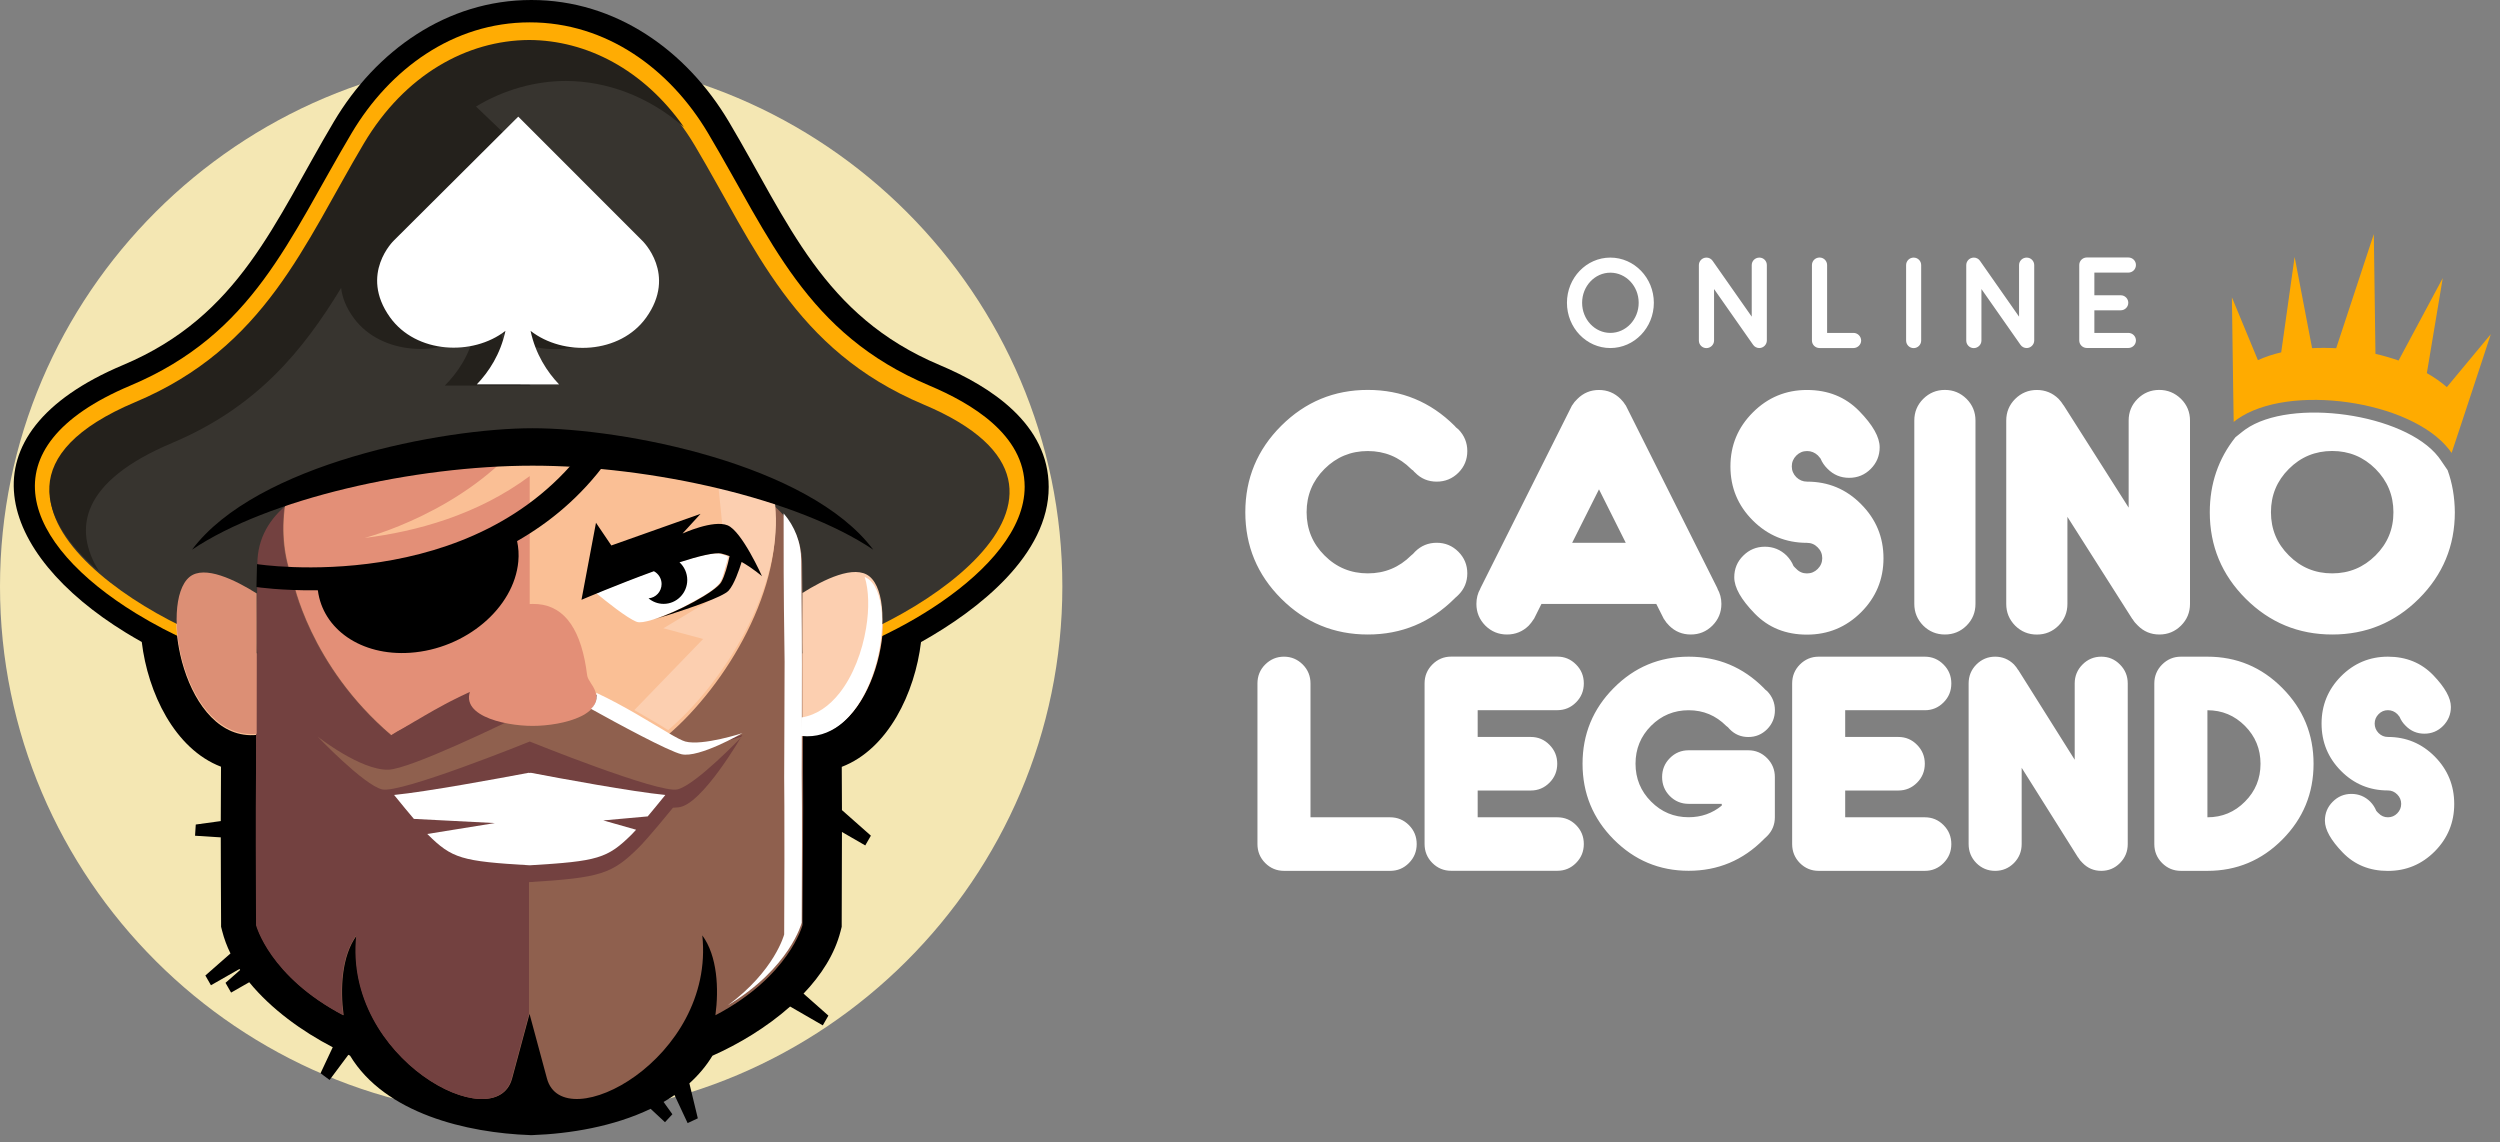 <?xml version="1.0" encoding="UTF-8"?>
<svg xmlns="http://www.w3.org/2000/svg" width="267" height="122" viewBox="0 0 267 122" fill="none">
  <rect x="0" y="0" width="267" height="122" fill="#808080" stroke="none"/>
  <path fill-rule="evenodd" clip-rule="evenodd" d="M56.73 5.992C25.484 5.992 0 31.435 0 62.63C0 93.825 25.484 119.268 56.73 119.268C87.975 119.268 113.459 93.831 113.459 62.63C113.459 31.435 87.975 5.992 56.73 5.992Z" fill="#F4E7B3"></path>
  <path fill-rule="evenodd" clip-rule="evenodd" d="M100.354 38.986C87.872 33.732 84.236 23.767 77.839 12.993C73.341 5.422 65.79 0 56.749 0C47.708 0 40.157 5.422 35.659 12.993C29.262 23.76 25.62 33.732 13.137 38.986C-4.504 46.414 -0.279 59.148 13.429 67.56C13.993 67.903 14.563 68.24 15.14 68.563C15.788 73.973 18.64 79.984 23.604 81.886C23.585 83.815 23.578 85.749 23.578 87.691L20.908 88.059L20.831 89.257L23.578 89.431C23.578 92.44 23.598 95.462 23.611 98.484V98.976L23.734 99.454C23.941 100.27 24.24 101.066 24.616 101.829L21.932 104.184L22.529 105.226L25.575 103.486L25.646 103.596L24.084 104.967L24.68 106.009L26.618 104.903C28.971 107.782 32.296 110.17 35.536 111.846L34.233 114.622L35.199 115.34L37.202 112.655L37.383 112.739C41.13 118.944 49.892 120.989 56.6 121.228L56.743 121.235L56.885 121.228C60.858 121.086 65.544 120.316 69.485 118.42L71.021 119.85L71.811 119.002L70.872 117.689C71.273 117.456 71.662 117.21 72.038 116.951L73.438 119.947L74.527 119.436L73.626 115.702C74.579 114.842 75.415 113.865 76.089 112.752C78.863 111.522 81.87 109.73 84.385 107.497L87.872 109.51L88.474 108.468L85.817 106.119C87.697 104.152 89.148 101.907 89.771 99.461L89.894 98.982V98.49C89.907 95.281 89.92 92.065 89.92 88.855L92.409 90.292L93.011 89.25L89.92 86.519C89.92 84.98 89.913 83.439 89.9 81.9C94.865 79.997 97.716 73.986 98.365 68.576C104.58 65.095 112.008 59.233 112.001 52.011C111.995 45.308 105.857 41.302 100.354 38.986Z" fill="black"></path>
  <path fill-rule="evenodd" clip-rule="evenodd" d="M99.259 41.179C86.07 35.628 82.343 25.546 75.609 14.203C71.546 7.37 64.766 2.388 56.581 2.388C48.401 2.388 41.622 7.377 37.558 14.21C30.818 25.553 27.098 35.634 13.909 41.186C-1.854 47.825 2.534 58.152 14.524 65.509C18.128 67.716 23.034 70.039 27.208 70.822L29.826 71.313L29.068 68.874C28.848 67.101 29.068 63.989 29.087 62.144C29.094 61.329 29.1 60.514 29.107 59.699C29.139 50.031 49.853 49.287 56.587 49.08C63.327 49.287 84.035 50.025 84.067 59.699C84.067 60.514 84.08 61.329 84.087 62.144C84.106 64.014 84.326 67.179 84.093 68.939L83.341 71.313L85.96 70.822C93.679 69.372 109.441 61.032 109.434 51.986C109.428 46.427 103.75 43.075 99.259 41.179Z" fill="#FFAC03"></path>
  <path fill-rule="evenodd" clip-rule="evenodd" d="M92.946 61.743C91.352 60.43 88.027 62.086 85.778 63.503L85.798 58.903C86.264 48.181 72.848 39.517 56.574 39.517C40.339 39.517 26.955 48.09 27.351 58.903L27.37 63.497C25.121 62.086 21.796 60.423 20.202 61.737C16.884 64.474 19.664 79.266 27.422 78.489L27.435 82.488C27.435 82.488 30.831 95.689 56.574 96.607C82.317 95.695 85.713 82.488 85.713 82.488L85.726 78.489C93.484 79.272 96.271 64.474 92.946 61.743Z" fill="#FABF95"></path>
  <path fill-rule="evenodd" clip-rule="evenodd" d="M56.127 46.583H56.574V39.517C40.339 39.517 26.955 48.084 27.351 58.903L27.435 82.488C27.435 82.488 30.831 95.689 56.574 96.607V50.847C50.981 55.007 44.448 56.767 38.945 57.453C38.939 57.447 49.646 54.723 56.127 46.583Z" fill="#E38F77"></path>
  <path fill-rule="evenodd" clip-rule="evenodd" d="M85.759 81.99L85.701 60.061C85.674 57.744 84.722 55.525 82.641 53.836C83.899 62.617 77.567 73.183 71.293 78.528C67.151 75.914 61.85 74.607 56.555 74.607C51.253 74.607 45.952 75.914 41.816 78.528C33.054 71.061 31.304 61.989 31.304 61.989C30.364 59.608 30.034 56.89 30.468 53.836C28.387 55.525 27.48 57.731 27.461 60.048L27.402 81.977C27.351 87.587 27.383 93.197 27.402 98.807C27.402 98.807 28.815 104.288 36.703 108.429C36.327 105.634 36.483 102.101 38.103 99.901C36.716 113.133 52.964 121.604 54.695 115.185L56.555 108.287L58.415 115.185C60.145 121.604 76.394 113.127 75.007 99.901C76.627 102.101 76.782 105.634 76.406 108.429C84.294 104.288 85.707 98.807 85.707 98.807C85.726 93.197 85.811 87.607 85.759 81.99Z" fill="#8F604E"></path>
  <path fill-rule="evenodd" clip-rule="evenodd" d="M73.172 79.395C71.39 78.923 62.757 72.316 56.626 72.129C54.643 72.187 52.394 72.925 50.197 73.902L50.074 73.954L49.996 73.986L49.95 74.005L49.827 74.064L49.769 74.089L49.704 74.122L49.581 74.18L49.542 74.199L49.458 74.238L49.335 74.296L49.315 74.303L49.212 74.355L49.095 74.413L48.972 74.471L48.874 74.523L48.849 74.536L48.725 74.594L48.648 74.633L48.609 74.652L48.486 74.71L48.427 74.743L48.369 74.775L48.246 74.834L48.207 74.853L48.129 74.892L48.013 74.95L47.993 74.963L47.896 75.015L47.779 75.073L47.663 75.138L47.565 75.189L47.546 75.196L47.429 75.26L47.351 75.306L47.312 75.325L47.196 75.39L47.138 75.422L47.079 75.455L46.962 75.519L46.924 75.539L46.852 75.578L46.736 75.642L46.71 75.655L46.619 75.707L46.502 75.772H46.496L46.386 75.83L46.288 75.888L46.276 75.895L46.165 75.959L46.088 76.005L46.055 76.024L45.945 76.089L45.887 76.121L45.835 76.147L45.725 76.212L45.679 76.238L45.614 76.276L45.504 76.341L45.478 76.354L45.394 76.399L45.284 76.464L45.277 76.471L45.18 76.529L44.966 76.652L44.889 76.697L44.863 76.71L44.759 76.775L44.701 76.814L44.655 76.839L44.551 76.898L44.506 76.924L44.448 76.956L44.344 77.014L44.318 77.027L44.24 77.072L44.143 77.131L44.137 77.137L44.046 77.189L43.949 77.247L43.852 77.305L43.774 77.351L43.754 77.364L43.657 77.422L43.599 77.454L43.56 77.474L43.372 77.584L43.281 77.642L43.255 77.655L43.191 77.694L43.1 77.745L43.087 77.752L43.067 77.765C42.62 78.004 42.186 78.257 41.758 78.528C32.996 71.061 31.246 61.989 31.246 61.989C30.306 59.608 29.975 56.89 30.41 53.836C28.329 55.525 27.422 57.731 27.402 60.048L27.344 81.977C27.292 87.587 27.325 93.197 27.344 98.807C27.344 98.807 28.757 104.288 36.645 108.429C36.269 105.634 36.424 102.101 38.044 99.901C36.657 113.127 52.906 121.604 54.636 115.185L56.496 108.287V100.975V94.213C64.196 93.741 65.369 93.34 68.24 90.493C68.448 90.292 69.452 89.237 71.87 86.267L72.427 86.228C74.968 86.034 79.278 78.502 79.278 78.502C79.278 78.502 75.026 79.887 73.172 79.395Z" fill="#734140"></path>
  <path fill-rule="evenodd" clip-rule="evenodd" d="M73.127 79.551C71.345 79.078 62.712 72.472 56.581 72.284V75.908C53.645 77.376 43.774 82.139 41.473 82.204C38.498 82.281 33.91 78.658 33.91 78.658C33.91 78.658 38.842 83.828 40.805 84.307C42.769 84.785 56.581 79.195 56.581 79.195C56.581 79.195 70.392 84.779 72.356 84.307C74.32 83.828 79.252 78.658 79.252 78.658C79.252 78.658 74.981 80.042 73.127 79.551Z" fill="#8F604E"></path>
  <path fill-rule="evenodd" clip-rule="evenodd" d="M71.059 84.902C67.54 84.559 59.873 83.142 56.691 82.534L56.574 82.553L56.457 82.534C53.269 83.135 45.608 84.552 42.089 84.902C42.977 86.002 43.67 86.83 44.202 87.458L52.854 87.904L45.634 89.069C45.653 89.088 45.673 89.108 45.686 89.121C48.278 91.69 49.289 91.987 56.574 92.414C63.859 91.981 64.87 91.683 67.462 89.121C67.527 89.056 67.676 88.901 67.936 88.616L64.429 87.62L69.174 87.192C69.672 86.597 70.295 85.847 71.059 84.902Z" fill="white"></path>
  <path fill-rule="evenodd" clip-rule="evenodd" d="M98.63 43.198C84.748 37.355 80.626 26.342 74.222 15.569C69.873 8.25 63.23 4.562 56.574 4.529C49.924 4.562 43.275 8.25 38.926 15.569C32.523 26.342 28.4 37.355 14.518 43.198C-8.348 52.827 17.421 67.897 27.493 69.786C27.344 69.308 27.474 64.202 27.487 60.223C27.532 49.21 48.22 48.265 56.574 48.013C64.935 48.265 85.616 49.203 85.662 60.223C85.674 64.196 85.804 69.301 85.655 69.786C95.727 67.897 121.496 52.827 98.63 43.198Z" fill="#37342F"></path>
  <path fill-rule="evenodd" clip-rule="evenodd" d="M65.972 25.857L50.838 11.376C53.846 9.57 57.138 8.658 60.43 8.645C64.864 8.664 69.297 10.314 73.043 13.575C68.72 7.409 62.621 4.297 56.516 4.271C49.86 4.303 43.216 7.991 38.867 15.31C32.464 26.083 28.349 37.096 14.459 42.94C1.594 48.355 4.122 55.493 10.584 61.032C7.726 56.424 8.704 51.384 18.368 47.314C27.435 43.496 32.341 37.472 36.431 30.755C36.547 31.745 36.949 32.852 37.818 34.016C40.728 37.912 47.034 38.19 50.696 35.472C50.145 37.964 48.836 39.846 47.507 41.179L56.671 41.192C55.343 39.859 54.046 37.97 53.489 35.472C57.144 38.209 63.464 37.944 66.38 34.055C69.867 29.429 65.972 25.857 65.972 25.857Z" fill="#24211C"></path>
  <path fill-rule="evenodd" clip-rule="evenodd" d="M68.603 25.715L55.349 12.456L42.069 25.682C42.069 25.682 38.336 29.241 41.648 33.88C44.435 37.776 50.482 38.054 53.982 35.336C53.45 37.828 52.206 39.711 50.929 41.044L59.711 41.056C58.441 39.724 57.196 37.834 56.665 35.336C60.171 38.074 66.218 37.808 69.011 33.919C72.33 29.286 68.603 25.715 68.603 25.715Z" fill="white"></path>
  <path fill-rule="evenodd" clip-rule="evenodd" d="M63.153 73.035C62.621 72.219 62.744 72.265 62.595 71.313C61.863 66.739 59.964 64.467 56.892 64.5C53.82 64.467 51.914 66.739 51.188 71.313C51.033 72.265 51.162 72.219 50.631 73.035C48.356 76.289 53.748 77.532 56.892 77.525C60.035 77.532 65.427 76.283 63.153 73.035Z" fill="#E38F77"></path>
  <path fill-rule="evenodd" clip-rule="evenodd" d="M76.685 51.565L77.839 62.901L70.852 67.101L75.097 68.24L67.748 75.836C69.264 76.723 70.178 77.221 71.364 77.972C76.983 73.183 82.641 64.215 82.868 56.088C82.894 55.137 82.842 54.199 82.713 53.286C80.788 52.645 78.766 52.07 76.685 51.565ZM92.869 61.569C91.274 60.255 87.949 61.911 85.7 63.329V78.328C93.419 79.033 96.18 64.293 92.869 61.569Z" fill="#FCCFB0"></path>
  <path fill-rule="evenodd" clip-rule="evenodd" d="M20.241 61.62C16.929 64.351 19.69 79.085 27.409 78.373V63.374C25.16 61.963 21.835 60.307 20.241 61.62Z" fill="#DC8F75"></path>
  <path fill-rule="evenodd" clip-rule="evenodd" d="M73.192 79.195C72.835 79.098 72.194 78.755 71.358 78.263C69.504 77.182 66.672 75.383 63.677 73.986C63.781 74.439 63.716 74.84 63.522 75.196C63.418 75.383 63.289 75.552 63.12 75.707C65.894 77.247 71.403 80.237 72.79 80.554C74.663 80.981 79.297 78.295 79.297 78.295C79.297 78.295 75.039 79.686 73.192 79.195ZM93.828 63.549C93.601 62.837 93.27 62.274 92.836 61.911C92.687 61.789 92.525 61.698 92.35 61.62C92.797 63.037 92.843 65.017 92.499 67.082C92.091 69.566 91.125 72.174 89.641 74.044C88.572 75.39 87.237 76.354 85.642 76.619L85.636 78.147C85.655 73.339 85.655 68.525 85.603 63.717C85.59 62.449 85.571 61.122 85.571 59.899C85.564 57.893 84.871 56.224 83.691 54.826C83.698 56.716 83.698 58.819 83.698 61.148C83.698 62.384 83.711 63.73 83.724 65.004L83.795 70.66L83.769 78.147L83.75 83.012C83.756 84.035 83.763 85.051 83.769 86.073C83.775 88.034 83.775 90.001 83.775 91.961C83.769 94.569 83.756 97.183 83.75 99.797C83.75 99.797 82.751 103.68 77.735 107.368C84.385 103.363 85.623 98.549 85.623 98.549C85.636 95.727 85.649 92.913 85.649 90.091C85.655 87.594 85.649 85.096 85.623 82.592L85.636 78.606C87.165 78.761 88.5 78.308 89.635 77.461C92.668 75.189 94.249 70.091 94.21 66.26C94.197 65.244 94.074 64.312 93.828 63.549Z" fill="white"></path>
  <path fill-rule="evenodd" clip-rule="evenodd" d="M69.66 66.195H69.653L69.64 66.202L69.66 66.195ZM76.912 59.142C75.233 58.741 67.242 61.892 63.684 63.355C64.63 64.137 66.996 66.046 68.013 66.415C68.311 66.525 68.908 66.428 69.653 66.195L69.757 66.163L69.841 66.137L69.88 66.124L70.003 66.085L70.126 66.04L70.165 66.027L70.256 65.995C70.638 65.859 71.046 65.697 71.461 65.516L71.558 65.477L71.889 65.335L71.928 65.322L72.032 65.276L72.116 65.237L72.174 65.212L72.297 65.153L72.317 65.147L72.459 65.082L72.485 65.069L72.602 65.011L72.667 64.979L72.745 64.94L72.855 64.888L72.887 64.869L73.03 64.797L73.036 64.791L73.445 64.577L73.574 64.506L73.581 64.5L73.717 64.429L73.749 64.409L73.853 64.357L73.931 64.319L73.989 64.286L74.384 64.066L74.443 64.034L74.514 63.995L74.605 63.943L74.637 63.924L74.76 63.853H74.767L75.007 63.71L75.084 63.665L75.13 63.639L75.24 63.575L75.246 63.568L75.356 63.497L75.382 63.477L75.467 63.426L75.525 63.387L75.577 63.355L75.784 63.219L75.797 63.212L75.882 63.154L75.92 63.121L75.972 63.083L76.037 63.037L76.063 63.018L76.147 62.953L76.231 62.889L76.257 62.869L76.309 62.824L76.355 62.785L76.38 62.759L76.445 62.701L76.452 62.694L76.517 62.636L76.53 62.623L76.607 62.546L76.633 62.52L76.679 62.474L76.692 62.462L76.743 62.41L76.75 62.403L76.789 62.358L76.808 62.339L76.834 62.306L76.86 62.267L76.867 62.255L76.899 62.209L76.918 62.177L76.931 62.145V62.138L76.951 62.106L76.964 62.08L76.97 62.073L76.99 62.041L77.003 62.022L77.009 62.009L77.029 61.97L77.035 61.95L77.042 61.931L77.061 61.892L77.067 61.879L77.081 61.853L77.1 61.815L77.106 61.808L77.119 61.776L77.132 61.737V61.73L77.145 61.698L77.158 61.659L77.171 61.62L77.184 61.581V61.575L77.197 61.536L77.21 61.504L77.217 61.491L77.23 61.446L77.236 61.42L77.243 61.407L77.255 61.361L77.262 61.342L77.269 61.323L77.281 61.277L77.288 61.264L77.294 61.239L77.307 61.193V61.18L77.333 61.103V61.096L77.346 61.057L77.359 61.012L77.372 60.967L77.385 60.928V60.922L77.398 60.876L77.405 60.844L77.411 60.831L77.424 60.786L77.43 60.76L77.437 60.74L77.45 60.695L77.456 60.676L77.463 60.65L77.476 60.604L77.482 60.592L77.489 60.559L77.502 60.514V60.501L77.515 60.462L77.528 60.417V60.41L77.541 60.365L77.554 60.32L77.567 60.274L77.573 60.236V60.229L77.586 60.184L77.593 60.151L77.599 60.139L77.612 60.093L77.618 60.067L77.625 60.048L77.638 60.003L77.644 59.983L77.651 59.957L77.664 59.912V59.893L77.67 59.86L77.683 59.815V59.809L77.69 59.77L77.703 59.724V59.718L77.709 59.679L77.716 59.634L77.722 59.589L77.729 59.55V59.543L77.735 59.498L77.742 59.466V59.453C77.495 59.304 77.204 59.213 76.912 59.142Z" fill="white"></path>
  <path fill-rule="evenodd" clip-rule="evenodd" d="M77.709 56.107C76.173 55.473 72.894 56.981 72.894 56.981L74.819 54.878L65.291 58.256L63.651 55.829L62.102 64.06C62.102 64.06 65.985 62.403 69.835 61.006C70.321 61.264 70.658 61.782 70.658 62.371C70.658 63.18 70.042 63.84 69.264 63.904C69.705 64.273 70.262 64.493 70.878 64.493C72.265 64.493 73.399 63.348 73.399 61.944C73.399 61.2 73.082 60.52 72.57 60.054C74.631 59.388 76.368 58.961 77.055 59.123C77.346 59.194 77.631 59.284 77.917 59.394C77.722 60.32 77.424 61.471 77.029 62.17C76.458 63.18 72.265 65.419 69.783 66.176C69.783 66.176 72.777 65.283 75.13 64.396C76.419 63.911 77.508 63.419 77.813 63.083C78.403 62.429 78.934 60.902 79.206 60.016C80.457 60.727 81.384 61.543 81.384 61.543C81.384 61.543 79.245 56.741 77.709 56.107Z" fill="black"></path>
  <path fill-rule="evenodd" clip-rule="evenodd" d="M64.766 49.32L62.673 47.585C50.754 63.872 27.512 60.261 27.448 60.248L27.389 62.694C27.409 62.701 30.021 63.089 33.948 63.044C34.473 67.185 38.55 70.078 43.813 69.715C49.73 69.308 54.902 64.94 55.356 59.964C55.427 59.207 55.375 58.482 55.226 57.79C58.732 55.784 62.038 53.047 64.766 49.32Z" fill="black"></path>
  <path fill-rule="evenodd" clip-rule="evenodd" d="M56.885 45.735C47.254 45.735 27.363 49.54 20.506 58.709C28.614 53.247 44.247 49.734 56.885 49.734C69.523 49.734 85.156 53.247 93.264 58.709C86.407 49.54 66.516 45.735 56.885 45.735Z" fill="black"></path>
  <path fill-rule="evenodd" clip-rule="evenodd" d="M187.902 27.511C187.448 27.511 187.085 27.866 187.085 28.313V33.819L182.905 27.854C182.756 27.634 182.503 27.511 182.257 27.511C181.771 27.511 181.44 27.899 181.44 28.313V36.376C181.44 36.816 181.797 37.178 182.244 37.178C182.685 37.178 183.061 36.816 183.061 36.376V30.869L187.234 36.828C187.383 37.048 187.636 37.171 187.895 37.171C188.336 37.171 188.699 36.796 188.699 36.369V28.306C188.699 27.866 188.343 27.511 187.902 27.511ZM171.984 27.511C169.424 27.511 167.35 29.678 167.35 32.338C167.35 35.004 169.424 37.171 171.984 37.171C174.544 37.171 176.631 35.004 176.631 32.338C176.631 29.678 174.544 27.511 171.984 27.511ZM171.984 35.554C170.325 35.554 168.97 34.117 168.97 32.338C168.97 30.558 170.325 29.122 171.984 29.122C173.656 29.122 175.011 30.558 175.011 32.338C175.011 34.117 173.656 35.554 171.984 35.554ZM204.377 27.511C203.936 27.511 203.573 27.866 203.573 28.313V36.376C203.573 36.816 203.93 37.178 204.377 37.178C204.818 37.178 205.181 36.816 205.181 36.376V28.313C205.181 27.866 204.824 27.511 204.377 27.511ZM227.301 35.554H223.678V33.14H226.497C226.938 33.14 227.301 32.784 227.301 32.338C227.301 31.898 226.945 31.535 226.497 31.535H223.678V29.115H227.301C227.755 29.115 228.118 28.759 228.118 28.3C228.118 27.86 227.761 27.498 227.301 27.498H222.881C222.427 27.498 222.064 27.854 222.064 28.3V36.362C222.064 36.803 222.421 37.165 222.881 37.165H227.301C227.755 37.165 228.118 36.803 228.118 36.362C228.118 35.916 227.761 35.554 227.301 35.554ZM197.954 35.554H195.135V28.306C195.135 27.866 194.778 27.504 194.331 27.504C193.878 27.504 193.515 27.86 193.515 28.306V36.369C193.515 36.809 193.871 37.171 194.331 37.171H197.954C198.395 37.171 198.771 36.809 198.771 36.369C198.764 35.916 198.395 35.554 197.954 35.554ZM216.451 27.511C215.998 27.511 215.635 27.866 215.635 28.313V33.819L211.461 27.854C211.312 27.634 211.059 27.511 210.813 27.511C210.327 27.511 209.996 27.899 209.996 28.313V36.376C209.996 36.816 210.353 37.178 210.8 37.178C211.241 37.178 211.617 36.816 211.617 36.376V30.869L215.79 36.828C215.939 37.048 216.192 37.171 216.451 37.171C216.892 37.171 217.255 36.796 217.255 36.369V28.306C217.249 27.866 216.892 27.511 216.451 27.511Z" fill="white"></path>
  <path fill-rule="evenodd" clip-rule="evenodd" d="M192.996 51.439C192.549 51.439 192.167 51.277 191.842 50.96C191.525 50.637 191.363 50.255 191.363 49.809C191.363 49.362 191.525 48.98 191.842 48.657C192.167 48.333 192.549 48.172 192.996 48.172C193.443 48.172 193.826 48.333 194.156 48.644C194.253 48.754 194.344 48.864 194.435 48.974C194.597 49.375 194.85 49.744 195.18 50.067C195.815 50.708 196.58 51.032 197.488 51.032C198.388 51.032 199.16 50.715 199.795 50.08C200.43 49.44 200.748 48.67 200.748 47.77C200.748 46.683 200.022 45.389 198.557 43.894C197.092 42.4 195.239 41.649 192.983 41.649C190.728 41.649 188.796 42.451 187.202 44.05C185.608 45.642 184.81 47.563 184.81 49.815C184.81 52.073 185.608 53.995 187.202 55.587C188.796 57.179 190.728 57.975 192.983 57.975C193.43 57.975 193.813 58.136 194.13 58.46C194.454 58.777 194.616 59.165 194.616 59.612C194.616 60.058 194.454 60.44 194.13 60.764C193.813 61.081 193.43 61.242 192.983 61.242C192.536 61.242 192.154 61.081 191.842 60.751C191.732 60.654 191.635 60.55 191.544 60.446C191.382 60.039 191.136 59.67 190.806 59.333C190.164 58.706 189.386 58.389 188.485 58.389C187.584 58.389 186.813 58.712 186.178 59.346C185.536 59.98 185.219 60.751 185.219 61.656C185.219 62.75 185.951 64.038 187.409 65.532C188.868 67.034 190.728 67.778 192.983 67.778C195.239 67.778 197.164 66.982 198.764 65.39C200.359 63.798 201.156 61.87 201.156 59.618C201.156 57.366 200.359 55.445 198.764 53.846C197.176 52.235 195.252 51.439 192.996 51.439ZM183.436 62.866L173.624 43.28H173.611C173.468 43.04 173.293 42.814 173.086 42.613C172.444 41.973 171.667 41.649 170.766 41.649C169.865 41.649 169.094 41.973 168.458 42.613C168.238 42.82 168.057 43.04 167.914 43.28H167.901L158.089 62.866H158.102C157.816 63.358 157.68 63.902 157.68 64.497C157.68 65.403 157.998 66.166 158.633 66.814C159.275 67.448 160.046 67.765 160.947 67.765C161.848 67.765 162.625 67.448 163.267 66.82C163.474 66.6 163.643 66.374 163.792 66.134H163.811L164.628 64.497H176.89L177.714 66.134H177.727C177.869 66.374 178.044 66.6 178.271 66.82C178.9 67.448 179.664 67.765 180.578 67.765C181.479 67.765 182.25 67.448 182.886 66.814C183.521 66.173 183.845 65.403 183.845 64.497C183.845 63.902 183.702 63.358 183.417 62.866H183.436ZM167.908 57.968L170.772 52.261L173.63 57.968H167.908ZM146.079 48.172C147.887 48.172 149.43 48.812 150.707 50.087C150.778 50.151 150.843 50.21 150.92 50.249C150.985 50.339 151.057 50.417 151.134 50.475C151.763 51.122 152.534 51.439 153.442 51.439C154.342 51.439 155.114 51.122 155.755 50.488C156.391 49.854 156.708 49.077 156.708 48.178C156.708 47.279 156.391 46.508 155.762 45.861C155.678 45.79 155.587 45.713 155.503 45.648C155.451 45.59 155.399 45.525 155.341 45.467C152.781 42.924 149.695 41.643 146.085 41.643C142.475 41.643 139.397 42.924 136.837 45.473C134.277 48.023 133 51.103 133 54.707C133 58.311 134.277 61.385 136.837 63.941C139.39 66.49 142.475 67.765 146.085 67.765C149.689 67.765 152.774 66.484 155.341 63.928C155.373 63.902 155.405 63.869 155.438 63.831C155.541 63.74 155.658 63.649 155.762 63.533C156.391 62.905 156.708 62.135 156.708 61.236C156.708 60.336 156.391 59.566 155.755 58.926C155.114 58.285 154.342 57.968 153.442 57.968C152.541 57.968 151.769 58.285 151.134 58.913C151.044 59.003 150.972 59.081 150.907 59.159C150.843 59.204 150.778 59.256 150.713 59.321C149.436 60.595 147.894 61.236 146.085 61.236C144.277 61.236 142.728 60.602 141.458 59.321C140.181 58.052 139.546 56.506 139.546 54.7C139.546 52.895 140.181 51.355 141.458 50.08C142.728 48.812 144.271 48.172 146.079 48.172ZM261.405 50.216L260.64 49.097C260.569 48.993 260.497 48.89 260.42 48.793C256.803 44.166 244.664 42.438 239.81 45.861C239.706 45.939 239.602 46.01 239.499 46.094L238.747 46.696C236.919 48.993 236.005 51.666 236.005 54.707C236.005 58.311 237.282 61.385 239.842 63.941C242.396 66.49 245.481 67.765 249.091 67.765C252.694 67.765 255.779 66.49 258.339 63.941C260.893 61.391 262.176 58.311 262.176 54.707C262.163 53.109 261.91 51.607 261.405 50.216ZM253.705 59.321C252.428 60.595 250.886 61.236 249.078 61.236C247.269 61.236 245.727 60.602 244.45 59.321C243.173 58.052 242.538 56.506 242.538 54.7C242.538 52.895 243.173 51.355 244.45 50.08C245.72 48.806 247.269 48.165 249.078 48.165C250.886 48.165 252.428 48.806 253.705 50.08C254.976 51.355 255.617 52.895 255.617 54.7C255.624 56.512 254.982 58.052 253.705 59.321ZM230.606 41.643C229.705 41.643 228.928 41.966 228.293 42.6C227.657 43.234 227.34 44.004 227.34 44.91V54.215L220.392 43.28H220.379C220.236 43.04 220.061 42.814 219.854 42.594C219.212 41.966 218.435 41.649 217.534 41.649C216.633 41.649 215.862 41.973 215.22 42.607C214.585 43.241 214.267 44.011 214.267 44.917V64.504C214.267 65.409 214.585 66.173 215.22 66.82C215.862 67.454 216.633 67.771 217.534 67.771C218.441 67.771 219.206 67.454 219.848 66.82C220.483 66.179 220.8 65.409 220.8 64.504V55.199L227.748 66.134H227.768C227.904 66.374 228.092 66.594 228.312 66.801C228.941 67.441 229.712 67.765 230.619 67.765C231.527 67.765 232.291 67.448 232.933 66.814C233.575 66.173 233.892 65.403 233.892 64.497V44.91C233.892 44.011 233.575 43.241 232.933 42.6C232.278 41.966 231.507 41.643 230.606 41.643ZM207.715 41.643C206.808 41.643 206.043 41.966 205.401 42.6C204.766 43.234 204.448 44.004 204.448 44.91V64.497C204.448 65.403 204.766 66.166 205.401 66.814C206.043 67.448 206.814 67.765 207.715 67.765C208.616 67.765 209.387 67.448 210.029 66.814C210.664 66.173 210.981 65.403 210.981 64.497V44.91C210.981 44.011 210.664 43.241 210.029 42.6C209.387 41.966 208.616 41.643 207.715 41.643Z" fill="white"></path>
  <path fill-rule="evenodd" clip-rule="evenodd" d="M166.32 87.287H157.816V84.427H163.481C164.265 84.427 164.933 84.148 165.484 83.592C166.041 83.036 166.313 82.356 166.313 81.567C166.313 80.777 166.035 80.104 165.484 79.548C164.933 78.985 164.265 78.707 163.481 78.707H157.816V75.847H166.32C167.104 75.847 167.771 75.568 168.322 75.012C168.88 74.455 169.152 73.782 169.152 72.987C169.152 72.197 168.88 71.524 168.322 70.968C167.771 70.411 167.104 70.126 166.32 70.126H154.984C154.2 70.126 153.532 70.411 152.975 70.968C152.424 71.524 152.145 72.197 152.145 72.987V90.14C152.145 90.93 152.418 91.603 152.975 92.166C153.532 92.722 154.2 93 154.984 93H166.32C167.104 93 167.771 92.722 168.322 92.166C168.88 91.603 169.152 90.93 169.152 90.14C169.152 89.351 168.88 88.678 168.322 88.115C167.771 87.565 167.104 87.287 166.32 87.287ZM148.464 87.287H139.961V72.993C139.961 72.204 139.689 71.531 139.138 70.974C138.58 70.418 137.913 70.133 137.129 70.133C136.344 70.133 135.677 70.418 135.119 70.974C134.568 71.524 134.296 72.204 134.296 72.993V90.147C134.296 90.936 134.568 91.609 135.126 92.172C135.683 92.729 136.351 93.007 137.135 93.007H148.471C149.255 93.007 149.922 92.729 150.473 92.172C151.031 91.609 151.303 90.936 151.303 90.147C151.303 89.357 151.031 88.684 150.473 88.121C149.916 87.565 149.248 87.287 148.464 87.287ZM205.57 75.853C206.354 75.853 207.021 75.575 207.572 75.018C208.13 74.462 208.402 73.789 208.402 72.993C208.402 72.204 208.13 71.531 207.572 70.974C207.021 70.418 206.354 70.133 205.57 70.133H194.234C193.45 70.133 192.782 70.418 192.225 70.974C191.674 71.531 191.402 72.204 191.402 72.993V90.147C191.402 90.936 191.674 91.609 192.225 92.172C192.782 92.729 193.45 93.007 194.234 93.007H205.57C206.354 93.007 207.021 92.729 207.572 92.172C208.13 91.609 208.402 90.936 208.402 90.147C208.402 89.357 208.13 88.684 207.572 88.121C207.021 87.565 206.354 87.287 205.57 87.287H197.066V84.427H202.737C203.522 84.427 204.189 84.148 204.74 83.592C205.297 83.036 205.57 82.356 205.57 81.567C205.57 80.777 205.291 80.104 204.74 79.548C204.189 78.985 203.522 78.707 202.737 78.707H197.066V75.847H205.57V75.853ZM180.351 75.853C181.92 75.853 183.255 76.416 184.363 77.529C184.422 77.587 184.48 77.632 184.545 77.671C184.603 77.749 184.661 77.814 184.726 77.872C185.271 78.435 185.938 78.713 186.722 78.713C187.507 78.713 188.174 78.435 188.732 77.878C189.282 77.322 189.561 76.642 189.561 75.853C189.561 75.064 189.282 74.391 188.738 73.821C188.667 73.757 188.589 73.692 188.511 73.634C188.466 73.582 188.42 73.524 188.369 73.478C186.152 71.252 183.475 70.133 180.351 70.133C177.221 70.133 174.551 71.252 172.341 73.485C170.124 75.717 169.016 78.415 169.016 81.567C169.016 84.724 170.124 87.416 172.341 89.649C174.557 91.881 177.227 93 180.351 93C183.475 93 186.152 91.881 188.369 89.636C188.395 89.61 188.427 89.584 188.453 89.552C188.544 89.474 188.641 89.39 188.732 89.293C189.276 88.743 189.555 88.07 189.555 87.28V82.99C189.555 82.201 189.276 81.528 188.725 80.971C188.168 80.409 187.5 80.13 186.716 80.13H180.345C179.561 80.13 178.887 80.409 178.336 80.971C177.785 81.528 177.513 82.201 177.513 82.99C177.513 83.78 177.785 84.459 178.336 85.016C178.887 85.572 179.561 85.85 180.345 85.85H183.884V86.038C182.873 86.866 181.693 87.28 180.345 87.28C178.776 87.28 177.441 86.724 176.333 85.604C175.225 84.492 174.674 83.139 174.674 81.56C174.674 79.981 175.225 78.635 176.333 77.516C177.441 76.41 178.783 75.853 180.351 75.853ZM224.417 70.133C223.633 70.133 222.959 70.418 222.408 70.974C221.857 71.531 221.578 72.204 221.578 72.993V81.14L215.557 71.563H215.544C215.421 71.356 215.272 71.155 215.09 70.961C214.533 70.411 213.859 70.133 213.081 70.133C212.297 70.133 211.63 70.418 211.072 70.974C210.521 71.531 210.249 72.204 210.249 72.993V90.147C210.249 90.936 210.521 91.609 211.072 92.172C211.63 92.729 212.297 93.007 213.081 93.007C213.866 93.007 214.533 92.729 215.09 92.172C215.641 91.609 215.914 90.936 215.914 90.147V82L221.935 91.577H221.948C222.071 91.79 222.226 91.984 222.414 92.159C222.959 92.722 223.626 93.007 224.41 93.007C225.195 93.007 225.862 92.729 226.413 92.172C226.97 91.609 227.243 90.936 227.243 90.147V72.993C227.243 72.204 226.97 71.531 226.413 70.974C225.869 70.418 225.201 70.133 224.417 70.133ZM260.037 80.803C258.65 79.406 256.978 78.707 255.027 78.707C254.639 78.707 254.308 78.564 254.029 78.286C253.757 78.001 253.615 77.665 253.615 77.277C253.615 76.888 253.757 76.552 254.029 76.274C254.308 75.989 254.645 75.847 255.027 75.847C255.416 75.847 255.747 75.989 256.032 76.261C256.116 76.358 256.194 76.455 256.272 76.552C256.414 76.901 256.628 77.225 256.92 77.51C257.471 78.073 258.132 78.357 258.923 78.357C259.707 78.357 260.374 78.079 260.925 77.522C261.476 76.96 261.755 76.287 261.755 75.497C261.755 74.546 261.126 73.414 259.862 72.1C258.592 70.793 256.985 70.133 255.027 70.133C253.077 70.133 251.398 70.838 250.017 72.23C248.637 73.627 247.943 75.31 247.943 77.277C247.943 79.257 248.637 80.939 250.017 82.33C251.398 83.728 253.077 84.42 255.027 84.42C255.416 84.42 255.747 84.563 256.025 84.847C256.304 85.126 256.447 85.462 256.447 85.857C256.447 86.245 256.304 86.582 256.025 86.866C255.753 87.144 255.416 87.287 255.027 87.287C254.639 87.287 254.308 87.144 254.036 86.86C253.939 86.776 253.854 86.685 253.783 86.594C253.64 86.239 253.433 85.915 253.141 85.617C252.584 85.067 251.91 84.789 251.132 84.789C250.348 84.789 249.68 85.074 249.13 85.63C248.572 86.187 248.3 86.86 248.3 87.649C248.3 88.607 248.935 89.739 250.199 91.046C251.463 92.36 253.077 93.013 255.027 93.013C256.985 93.013 258.65 92.314 260.037 90.923C261.418 89.526 262.111 87.837 262.111 85.87C262.111 83.883 261.418 82.201 260.037 80.803ZM235.752 70.133H232.92C232.136 70.133 231.468 70.418 230.911 70.974C230.36 71.531 230.081 72.204 230.081 72.993V90.147C230.081 90.936 230.354 91.609 230.911 92.172C231.468 92.729 232.136 93.007 232.92 93.007H235.752C238.876 93.007 241.553 91.887 243.763 89.655C245.98 87.423 247.088 84.724 247.088 81.573C247.088 78.422 245.98 75.724 243.763 73.491C241.553 71.252 238.876 70.133 235.752 70.133ZM239.764 85.611C238.662 86.73 237.321 87.287 235.752 87.287V75.853C237.321 75.853 238.656 76.416 239.764 77.529C240.873 78.648 241.423 79.994 241.423 81.573C241.423 83.152 240.873 84.504 239.764 85.611Z" fill="white"></path>
  <path fill-rule="evenodd" clip-rule="evenodd" d="M261.321 41.345C260.692 40.795 259.979 40.297 259.188 39.85L260.886 29.698L256.168 38.504C255.371 38.226 254.548 37.987 253.699 37.792L253.524 25L249.505 37.191C248.637 37.145 247.775 37.139 246.932 37.184L245.066 27.439L243.633 37.631C242.746 37.838 241.91 38.116 241.145 38.465L238.364 31.749C238.364 31.865 238.364 31.988 238.371 32.105C238.384 33.024 238.397 33.943 238.41 34.861C238.442 37.32 238.474 39.766 238.513 42.218C238.526 43.163 238.539 44.108 238.559 45.059C238.682 44.962 238.805 44.865 238.935 44.774C244.431 40.898 257.458 42.756 261.554 47.997C261.651 48.12 261.742 48.249 261.833 48.372C262.131 47.466 262.429 46.567 262.733 45.667C263.505 43.331 264.276 40.995 265.047 38.653C265.332 37.78 265.624 36.906 265.909 36.026C265.948 35.91 265.987 35.8 266.019 35.69L261.321 41.345Z" fill="#FFAB00"></path>
</svg>
